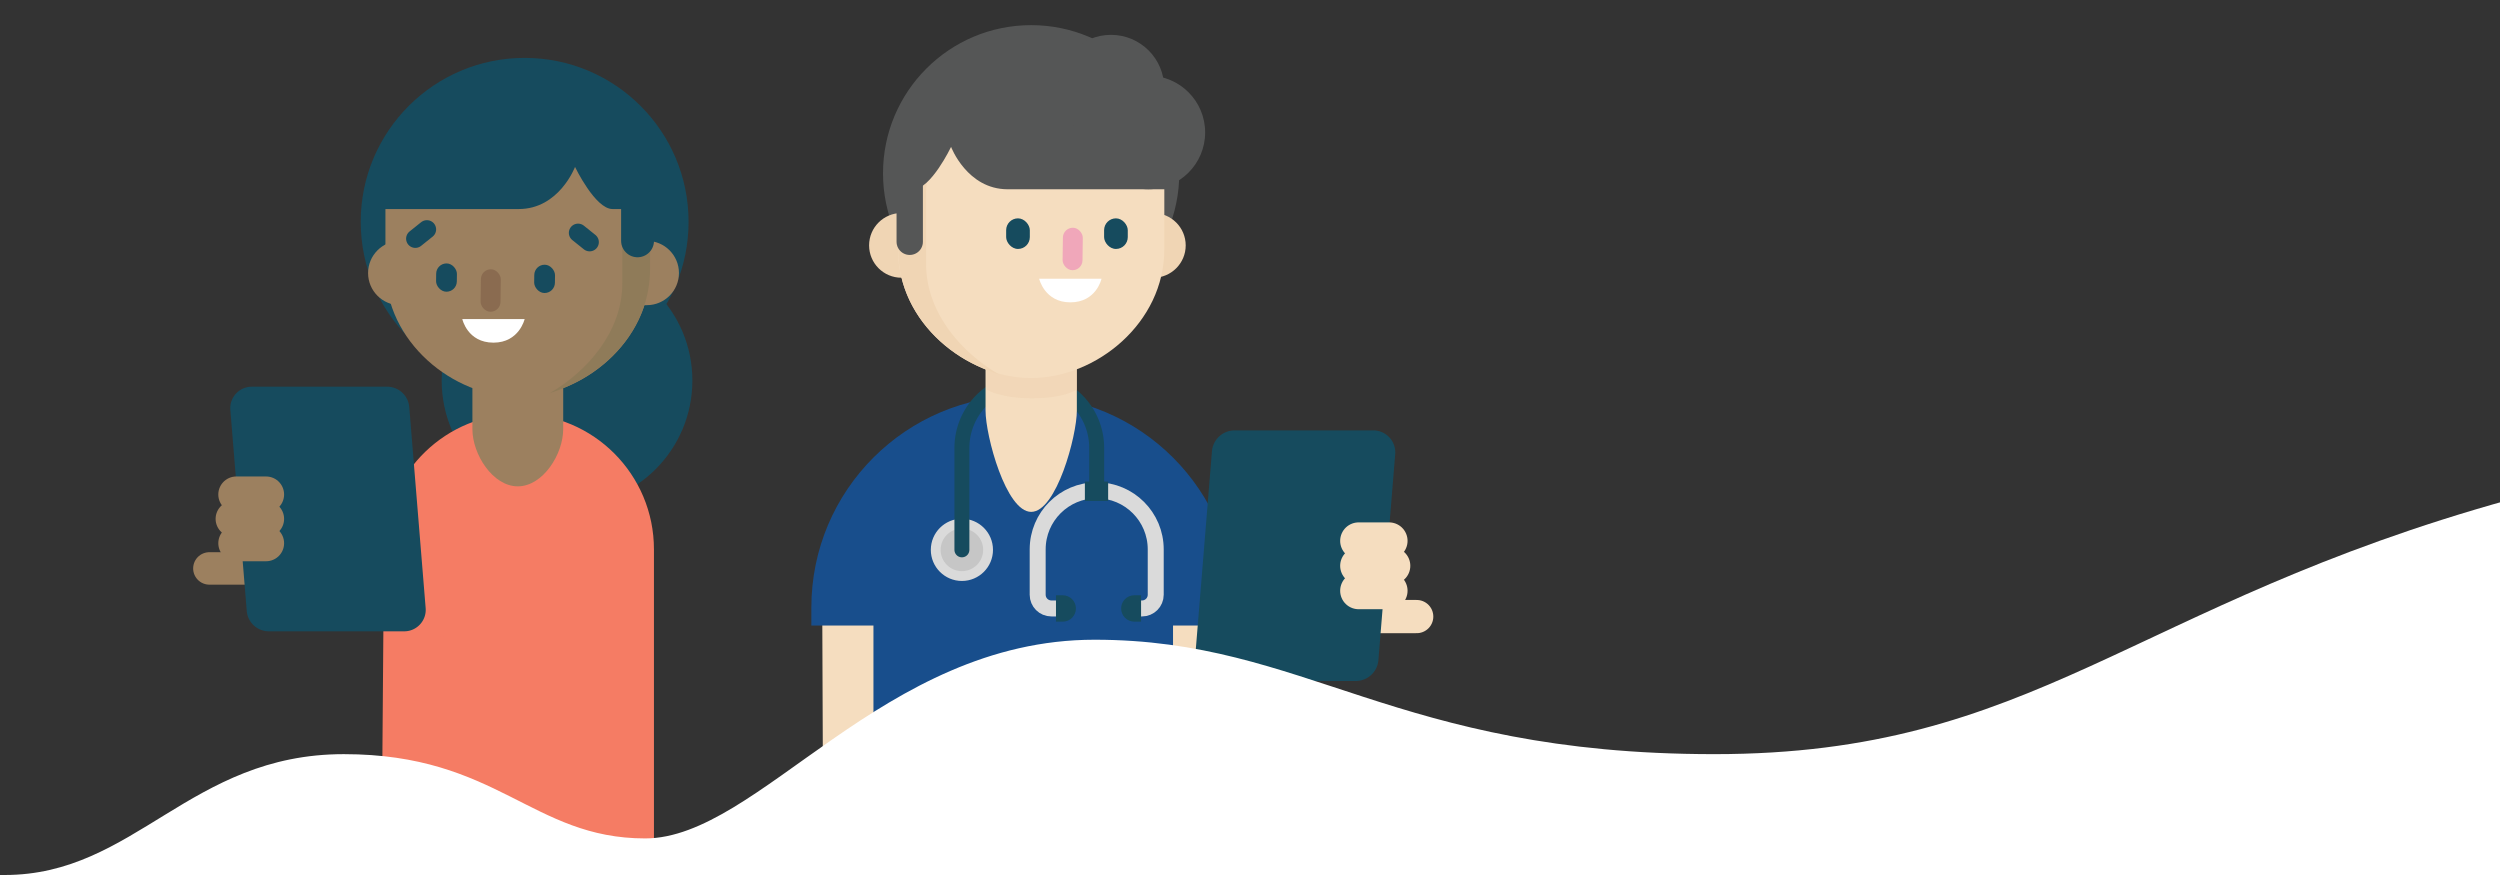 <svg xmlns="http://www.w3.org/2000/svg" viewBox="0 0 1000 350"><rect x="0" y="0" width="1000" height="350" fill="#333333" stroke="none"/><g><circle cx="209.86" cy="88.73" r="65.57" fill="#164b5e"/><circle cx="226.81" cy="152.21" r="50.14" fill="#164b5e"/><path d="M261.58 340.15H152.66l.96-122.59c1.17-29.06 24.98-52.02 53.96-52.02 29.82 0 54 24.27 54 54.21v120.39z" fill="#f57c64"/><path d="M203.52 231.35c0 12.98-10.48 23.5-23.41 23.5s-23.41-10.52-23.41-23.5 10.48-23.5 23.41-23.5 23.41 10.52 23.41 23.5z" fill="#f57c64"/><path d="M160.09 96.35h10.97v25.73h-10.97c-7.1 0-12.86-5.76-12.86-12.86s5.76-12.86 12.86-12.86zm87.66 0h10.97c7.1 0 12.86 5.76 12.86 12.86s-5.76 12.86-12.86 12.86h-10.97V96.34zm-40.63 98.19c-10.03 0-18.16-12.85-18.16-22.88v-53.37h36.32v53.37c0 10.03-8.13 22.88-18.16 22.88z" fill="#9c805f"/><path d="M207.14 158.71c-25.88 0-52.97-21.92-52.97-51.18V79.68c0-28.06 22.75-50.8 50.8-50.8h4.33c28.06 0 50.8 22.75 50.8 50.8v27.85c0 29.25-27.09 51.18-52.97 51.18z" fill="#9c805f"/><path d="M209.22 28.88h-4.33c-9.44 0-18.28 2.58-25.85 7.07 3.54-.78 7.22-1.21 11-1.21h4.33c28.06 0 54.55 22.75 54.55 50.8v27.85c0 19.09-13.85 35.06-29 43.86 22.13-6.98 40.11-25.38 40.11-49.73V79.67c0-28.06-22.75-50.8-50.8-50.8z" fill="#8f7b59"/><path d="M261.74 83.62h-16.72c-6.94 0-15.01-16.85-15.01-16.85s-6.36 16.85-22.52 16.85h-54.95c0-32.54 24.45-58.92 54.6-58.92s54.6 26.38 54.6 58.92z" fill="#164b5e"/><path fill="none" stroke="#164b5e" stroke-linecap="round" stroke-miterlimit="10" stroke-width="13.15" d="M255.02 81.12L255.02 96.33"/><path d="M184.93 127.62h24.93s-2.18 9.44-12.47 9.44c-10.44 0-12.47-9.44-12.47-9.44z" fill="#fff"/><rect x="192.3" y="107.72" width="7.96" height="16.99" rx="3.98" ry="3.98" transform="rotate(-179.25 196.279 116.21)" fill="#8a6b50"/><rect x="174.45" y="105.37" width="8.3" height="11.32" rx="4.15" ry="4.15" transform="rotate(-179.25 178.6 111.03)" fill="#164b5e"/><rect x="213.69" y="105.88" width="8.3" height="11.32" rx="4.15" ry="4.15" transform="rotate(-179.25 217.84 111.544)" fill="#164b5e"/><path fill="none" stroke="#164b5e" stroke-linecap="round" stroke-miterlimit="10" stroke-width="7.38" d="M166.13 95.47L170.76 91.76"/><path fill="none" stroke="#164b5e" stroke-linecap="round" stroke-miterlimit="10" stroke-width="7.38" d="M231.23 93.14L235.85 96.85"/><path fill="none" stroke="#9c805f" stroke-linecap="round" stroke-linejoin="round" stroke-width="12.98" d="M100.48 227.37L83.75 227.37"/><path d="M107.55 252.53h54.14c5.02 0 8.98-4.29 8.57-9.3l-6.56-80.4a8.87 8.87 0 0 0-8.85-8.15h-54.14c-5.02 0-8.98 4.29-8.57 9.3l6.56 80.4a8.87 8.87 0 0 0 8.85 8.15z" fill="#164b5e"/><path fill="none" stroke="#9c805f" stroke-linecap="round" stroke-linejoin="round" stroke-width="14.42" d="M94.53 197.8L106.43 197.8"/><path fill="none" stroke="#9c805f" stroke-linecap="round" stroke-linejoin="round" stroke-width="14.42" d="M93.45 207.55L106.43 207.55"/><path fill="none" stroke="#9c805f" stroke-linecap="round" stroke-linejoin="round" stroke-width="14.42" d="M94.53 217.29L106.43 217.29"/><circle cx="412.46" cy="69.31" r="59.25" fill="#555656"/><path fill="none" stroke="#f5ddbf" stroke-linecap="round" stroke-linejoin="round" stroke-width="36.93" d="M471.95 233.72L472.3 300.75"/><path fill="none" stroke="#f5ddbf" stroke-linecap="round" stroke-linejoin="round" stroke-width="36.93" d="M347.33 233.72L347.68 323.92"/><path d="M346.7 250.22v-7.26c0-34.57 28.02-62.59 62.59-62.59 34.57 0 62.59 28.02 62.59 62.59v7.26" fill="none" stroke="#184e8c" stroke-linejoin="round" stroke-width="44.31"/><circle cx="408.05" cy="186.28" r="23.42" fill="#f6e0c5"/><path fill="none" stroke="#f5ddbf" stroke-linecap="round" stroke-linejoin="round" stroke-width="36.93" d="M477.68 300.75L525.18 244.06"/><path d="M349.37 219.2c0-32.53 26.37-58.9 58.9-58.9h2.04c32.53 0 58.9 26.37 58.9 58.9v124.13H349.38V219.2z" fill="#184e8c"/><path d="M461.34 111.09H450.3V85.22h11.04c7.14 0 12.94 5.8 12.94 12.94s-5.8 12.94-12.94 12.94z" fill="#f0d5b4"/><path d="M371.62 85.21h-11.04c-7.14 0-12.94 5.79-12.94 12.94 0 7.14 5.79 12.94 12.94 12.94h11.04V85.22z" fill="#f0d5b4"/><path d="M453.51 243.38h3.31c3.02 0 5.47-2.45 5.47-5.47v-18.16c0-13.05-10.57-23.63-23.61-23.63s-23.61 10.58-23.61 23.63v18.16c0 3.02 2.45 5.47 5.47 5.47h3.98" fill="none" stroke="#dadada" stroke-miterlimit="10" stroke-width="6.39"/><path d="M456.43 248.66h-2.7c-2.91 0-5.28-2.36-5.28-5.28 0-2.92 2.36-5.28 5.28-5.28h2.7v10.56z" fill="#164b5e"/><path d="M422.39 238.11h2.7c2.91 0 5.28 2.36 5.28 5.28 0 2.92-2.36 5.28-5.28 5.28h-2.7v-10.56z" fill="#164b5e"/><ellipse cx="384.76" cy="219.94" rx="10.47" ry="10.48" fill="#c6c6c6" stroke="#dadada" stroke-miterlimit="10" stroke-width="3.93"/><path d="M438.68 196.16V179.2c0-14.91-12.07-26.99-26.96-26.99s-26.96 12.08-26.96 26.99v40.74" fill="none" stroke="#164b5e" stroke-linecap="round" stroke-miterlimit="10" stroke-width="5.98"/><path fill="none" stroke="#164b5e" stroke-miterlimit="10" stroke-width="7.75" d="M443.26 196.5L433.95 196.5"/><path d="M412.48 204.75c10.09 0 18.26-30.42 18.26-40.5v-53.68h-36.52v53.68c0 10.09 8.18 40.5 18.26 40.5z" fill="#f5ddbf"/><path d="M394.61 140.83h36.13v15.01s-4.91 3.47-17.88 3.47c-12.97 0-18.25-3.47-18.25-3.47v-15.01z" fill="#edd0af" opacity=".48"/><path d="M412.46 151.22c26.03 0 53.27-22.05 53.27-51.47V71.74c0-28.22-22.88-51.09-51.09-51.09h-4.35c-28.22 0-51.09 22.88-51.09 51.09v28.01c0 29.42 27.24 51.47 53.27 51.47z" fill="#f5ddbf"/><rect x="425.11" y="91.09" width="7.96" height="16.99" rx="3.98" ry="3.98" transform="rotate(-179.25 429.085 99.586)" fill="#f0a7ba"/><path d="M410.37 20.66h4.35c9.5 0 18.38 2.6 26 7.11a51 51 0 0 0-11.06-1.21h-4.35c-28.22 0-54.86 22.88-54.86 51.09v28.01c0 19.2 13.93 35.26 29.17 44.11-22.26-7.02-40.34-25.52-40.34-50.01V71.75c0-28.22 22.88-51.09 51.09-51.09z" fill="#f0d5b4"/><rect x="441.64" y="87.35" width="9.47" height="12.24" rx="4.73" ry="4.73" transform="rotate(-180 446.375 93.465)" fill="#164b5e"/><rect x="402.46" y="87.35" width="9.47" height="12.24" rx="4.73" ry="4.73" transform="rotate(180 407.195 93.465)" fill="#164b5e"/><path d="M357.55 75.71h7.78c6.98 0 15.1-16.95 15.1-16.95s6.4 16.95 22.65 16.95h64.3c0-32.72-24.58-59.25-54.91-59.25s-54.91 26.53-54.91 59.25z" fill="#555656"/><circle cx="459.34" cy="52.98" r="22.72" fill="#555656"/><circle cx="444.39" cy="35.24" r="21.3" fill="#555656"/><path fill="none" stroke="#f5ddbf" stroke-linecap="round" stroke-linejoin="round" stroke-width="13.29" d="M549.54 246.63L566.68 246.63"/><path d="M542.3 272.4h-55.46c-5.15 0-9.2-4.39-8.78-9.52l6.72-82.37a9.094 9.094 0 0 1 9.06-8.35h55.46c5.15 0 9.2 4.39 8.78 9.52l-6.72 82.37a9.094 9.094 0 0 1-9.06 8.35z" fill="#164b5e"/><path fill="none" stroke="#f5ddbf" stroke-linecap="round" stroke-linejoin="round" stroke-width="14.77" d="M555.64 216.34L543.45 216.34"/><path fill="none" stroke="#f5ddbf" stroke-linecap="round" stroke-linejoin="round" stroke-width="14.77" d="M556.74 226.32L543.45 226.32"/><path fill="none" stroke="#f5ddbf" stroke-linecap="round" stroke-linejoin="round" stroke-width="14.77" d="M555.64 236.3L543.45 236.3"/><path d="M440.59 111.5h-24.93s2.18 9.44 12.47 9.44c10.44 0 12.47-9.44 12.47-9.44z" fill="#fff"/><path fill="none" stroke="#555656" stroke-linecap="round" stroke-miterlimit="10" stroke-width="10.54" d="M363.89 72.94L363.89 96.71"/><g><path d="M1.87 350c52.13 0 74.06-48.34 135.64-48.34 61.58 0 75.19 33.71 120.58 33.71s94.81-79.48 179.73-79.48c84.91 0 119.56 45.77 247.92 45.77 128.37 0 166.12-59.68 318.24-101.83V350H1.87z" fill="#fff"/></g></g></svg>